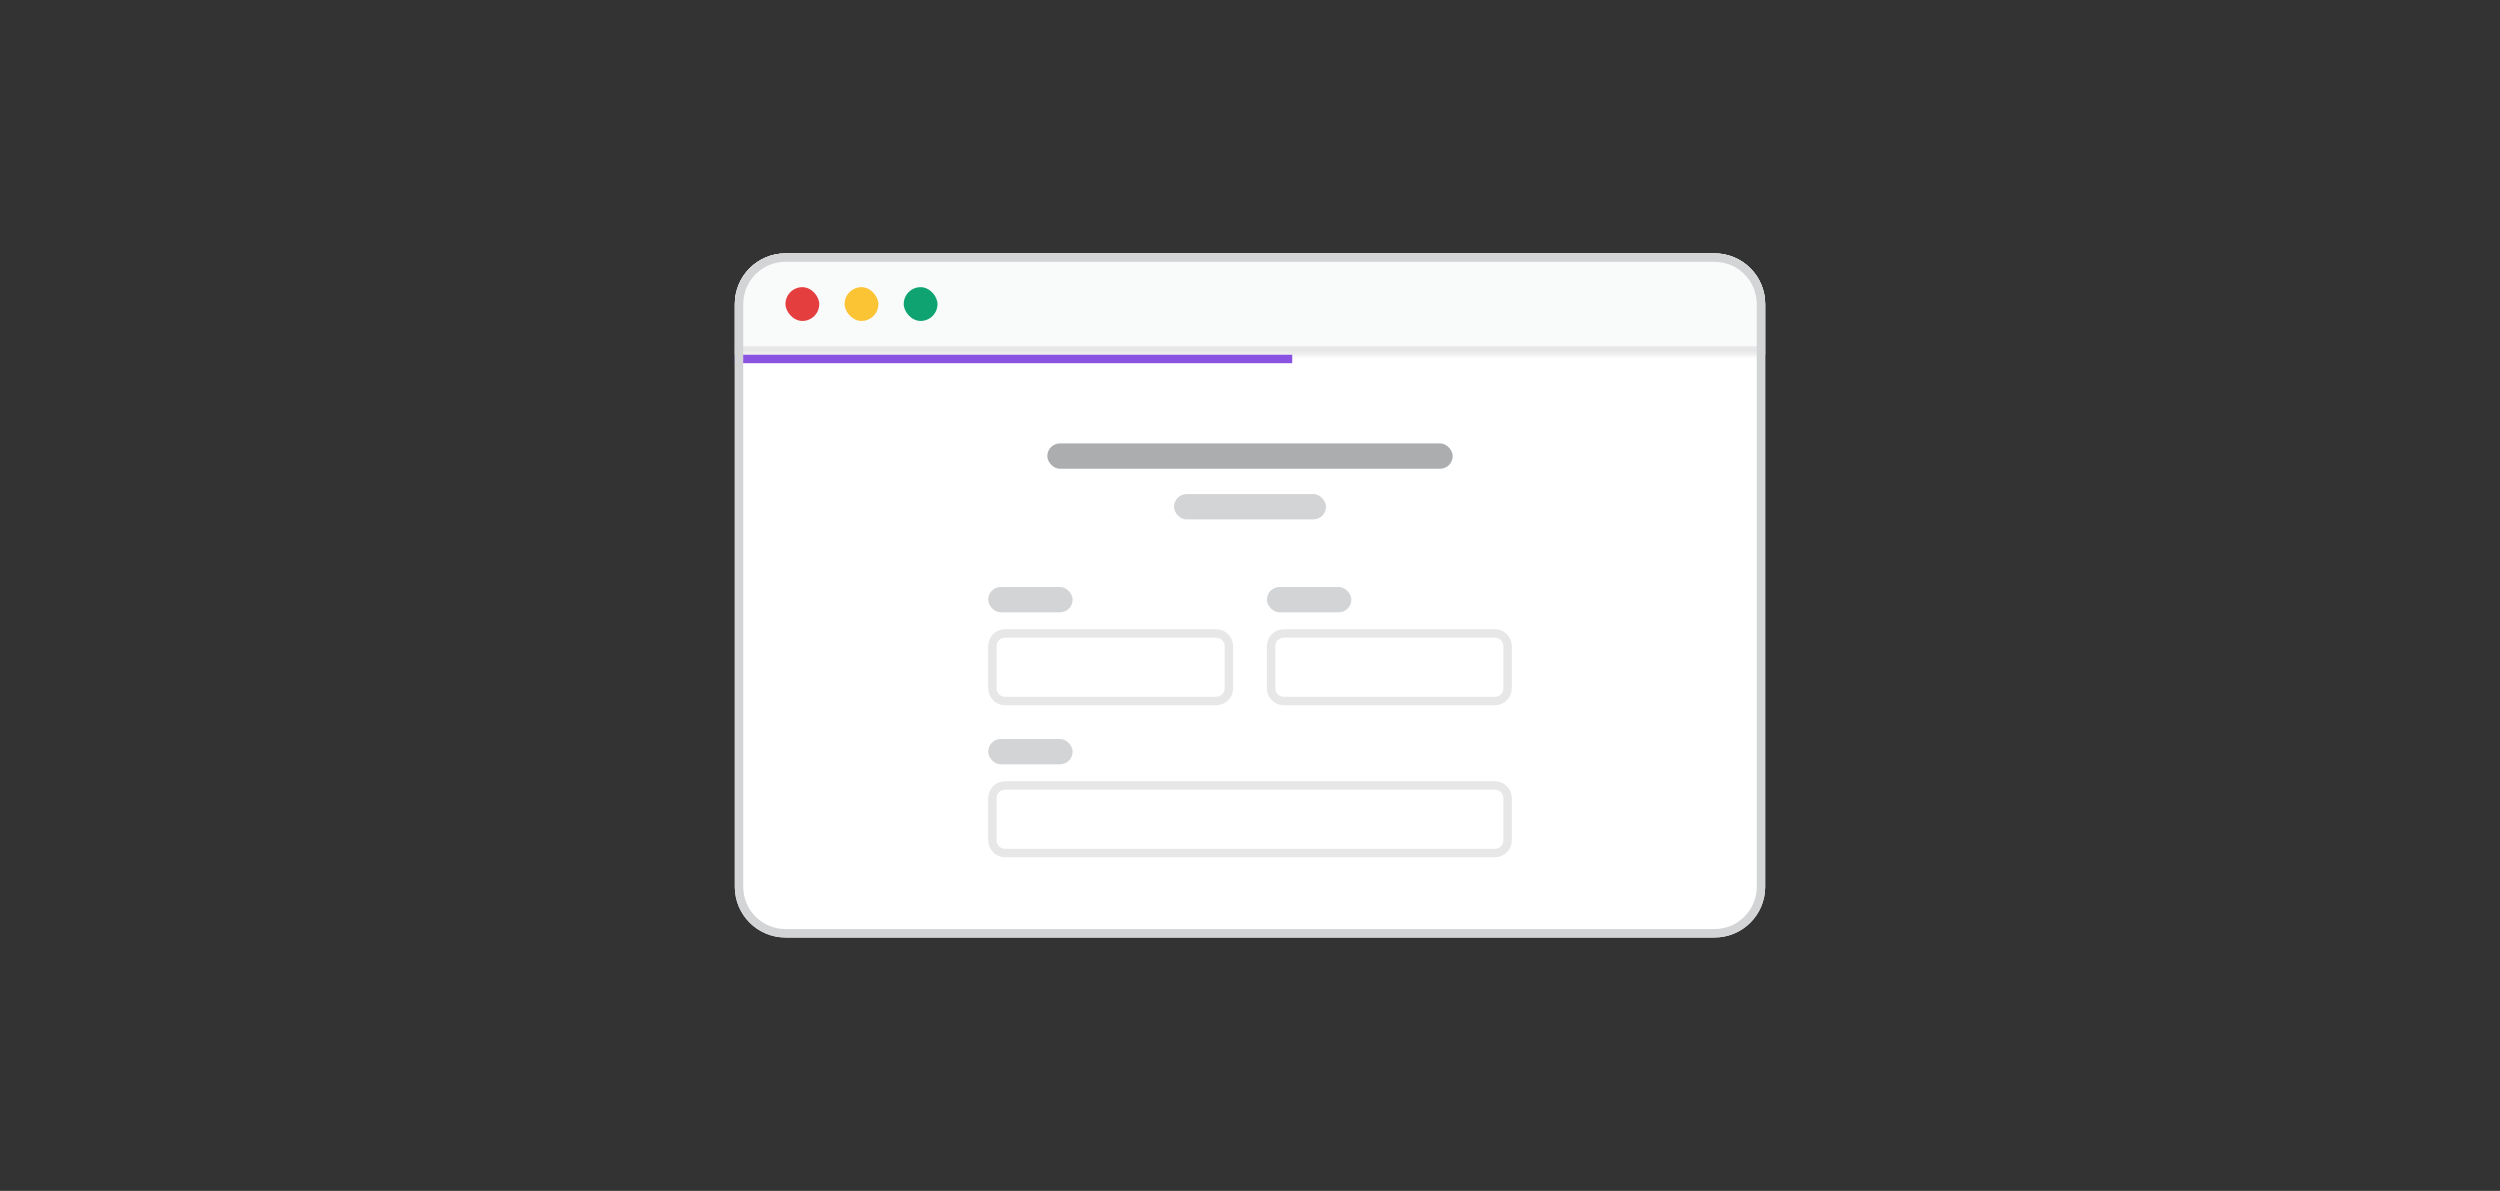 <svg width="296" height="141" viewBox="0 0 296 141" fill="none" xmlns="http://www.w3.org/2000/svg">
<rect x="0" y="0" width="296" height="141" fill="#333333" stroke="none"/>
<g clip-path="url(#clip0_240_8121)">
<path d="M87 36C87 32.686 89.686 30 93 30H203C206.314 30 209 32.686 209 36V105C209 108.314 206.314 111 203 111H93C89.686 111 87 108.314 87 105V36Z" fill="white"/>
<mask id="path-3-inside-1_240_8121" fill="white">
<path d="M87 30H209V42H87V30Z"/>
</mask>
<path d="M87 30H209V42H87V30Z" fill="#F9FAFA"/>
<path d="M209 41H87V43H209V41Z" fill="#E7E7E8" mask="url(#path-3-inside-1_240_8121)"/>
<rect x="93" y="34" width="4" height="4" rx="2" fill="#E53E3E"/>
<rect x="100" y="34" width="4" height="4" rx="2" fill="#FBC434"/>
<rect x="107" y="34" width="4" height="4" rx="2" fill="#0EA371"/>
<path fill-rule="evenodd" clip-rule="evenodd" d="M153 43H87V42H153V43Z" fill="#8952E0"/>
<rect x="124" y="52.5" width="48" height="3" rx="1.5" fill="#ABADAF"/>
<rect x="139" y="58.5" width="18" height="3" rx="1.5" fill="#D3D4D5"/>
<rect x="117" y="69.5" width="10" height="3" rx="1.5" fill="#D3D4D5"/>
<path d="M117.5 76.5C117.5 75.672 118.172 75 119 75H144C144.828 75 145.5 75.672 145.5 76.5V81.5C145.5 82.328 144.828 83 144 83H119C118.172 83 117.5 82.328 117.5 81.5V76.5Z" fill="white"/>
<path d="M117.5 76.5C117.5 75.672 118.172 75 119 75H144C144.828 75 145.5 75.672 145.5 76.5V81.5C145.5 82.328 144.828 83 144 83H119C118.172 83 117.5 82.328 117.5 81.5V76.5Z" stroke="#E7E7E8"/>
<rect x="150" y="69.5" width="10" height="3" rx="1.5" fill="#D3D4D5"/>
<path d="M150.5 76.5C150.5 75.672 151.172 75 152 75H177C177.828 75 178.5 75.672 178.5 76.5V81.5C178.5 82.328 177.828 83 177 83H152C151.172 83 150.5 82.328 150.5 81.5V76.5Z" fill="white"/>
<path d="M150.5 76.5C150.5 75.672 151.172 75 152 75H177C177.828 75 178.5 75.672 178.5 76.5V81.5C178.5 82.328 177.828 83 177 83H152C151.172 83 150.5 82.328 150.5 81.5V76.5Z" stroke="#E7E7E8"/>
<rect x="117" y="87.5" width="10" height="3" rx="1.5" fill="#D3D4D5"/>
<path d="M117.5 94.5C117.5 93.672 118.172 93 119 93H177C177.828 93 178.5 93.672 178.5 94.5V99.5C178.5 100.328 177.828 101 177 101H119C118.172 101 117.5 100.328 117.5 99.5V94.5Z" fill="white"/>
<path d="M117.5 94.5C117.5 93.672 118.172 93 119 93H177C177.828 93 178.5 93.672 178.5 94.5V99.5C178.5 100.328 177.828 101 177 101H119C118.172 101 117.5 100.328 117.5 99.5V94.5Z" stroke="#E7E7E8"/>
</g>
<path d="M87.5 36C87.5 32.962 89.962 30.5 93 30.5H203C206.038 30.5 208.5 32.962 208.5 36V105C208.5 108.038 206.038 110.5 203 110.5H93C89.962 110.5 87.5 108.038 87.5 105V36Z" stroke="#D3D4D5"/>
<defs>
<clipPath id="clip0_240_8121">
<path d="M87 36C87 32.686 89.686 30 93 30H203C206.314 30 209 32.686 209 36V105C209 108.314 206.314 111 203 111H93C89.686 111 87 108.314 87 105V36Z" fill="white"/>
</clipPath>
</defs>
</svg>
